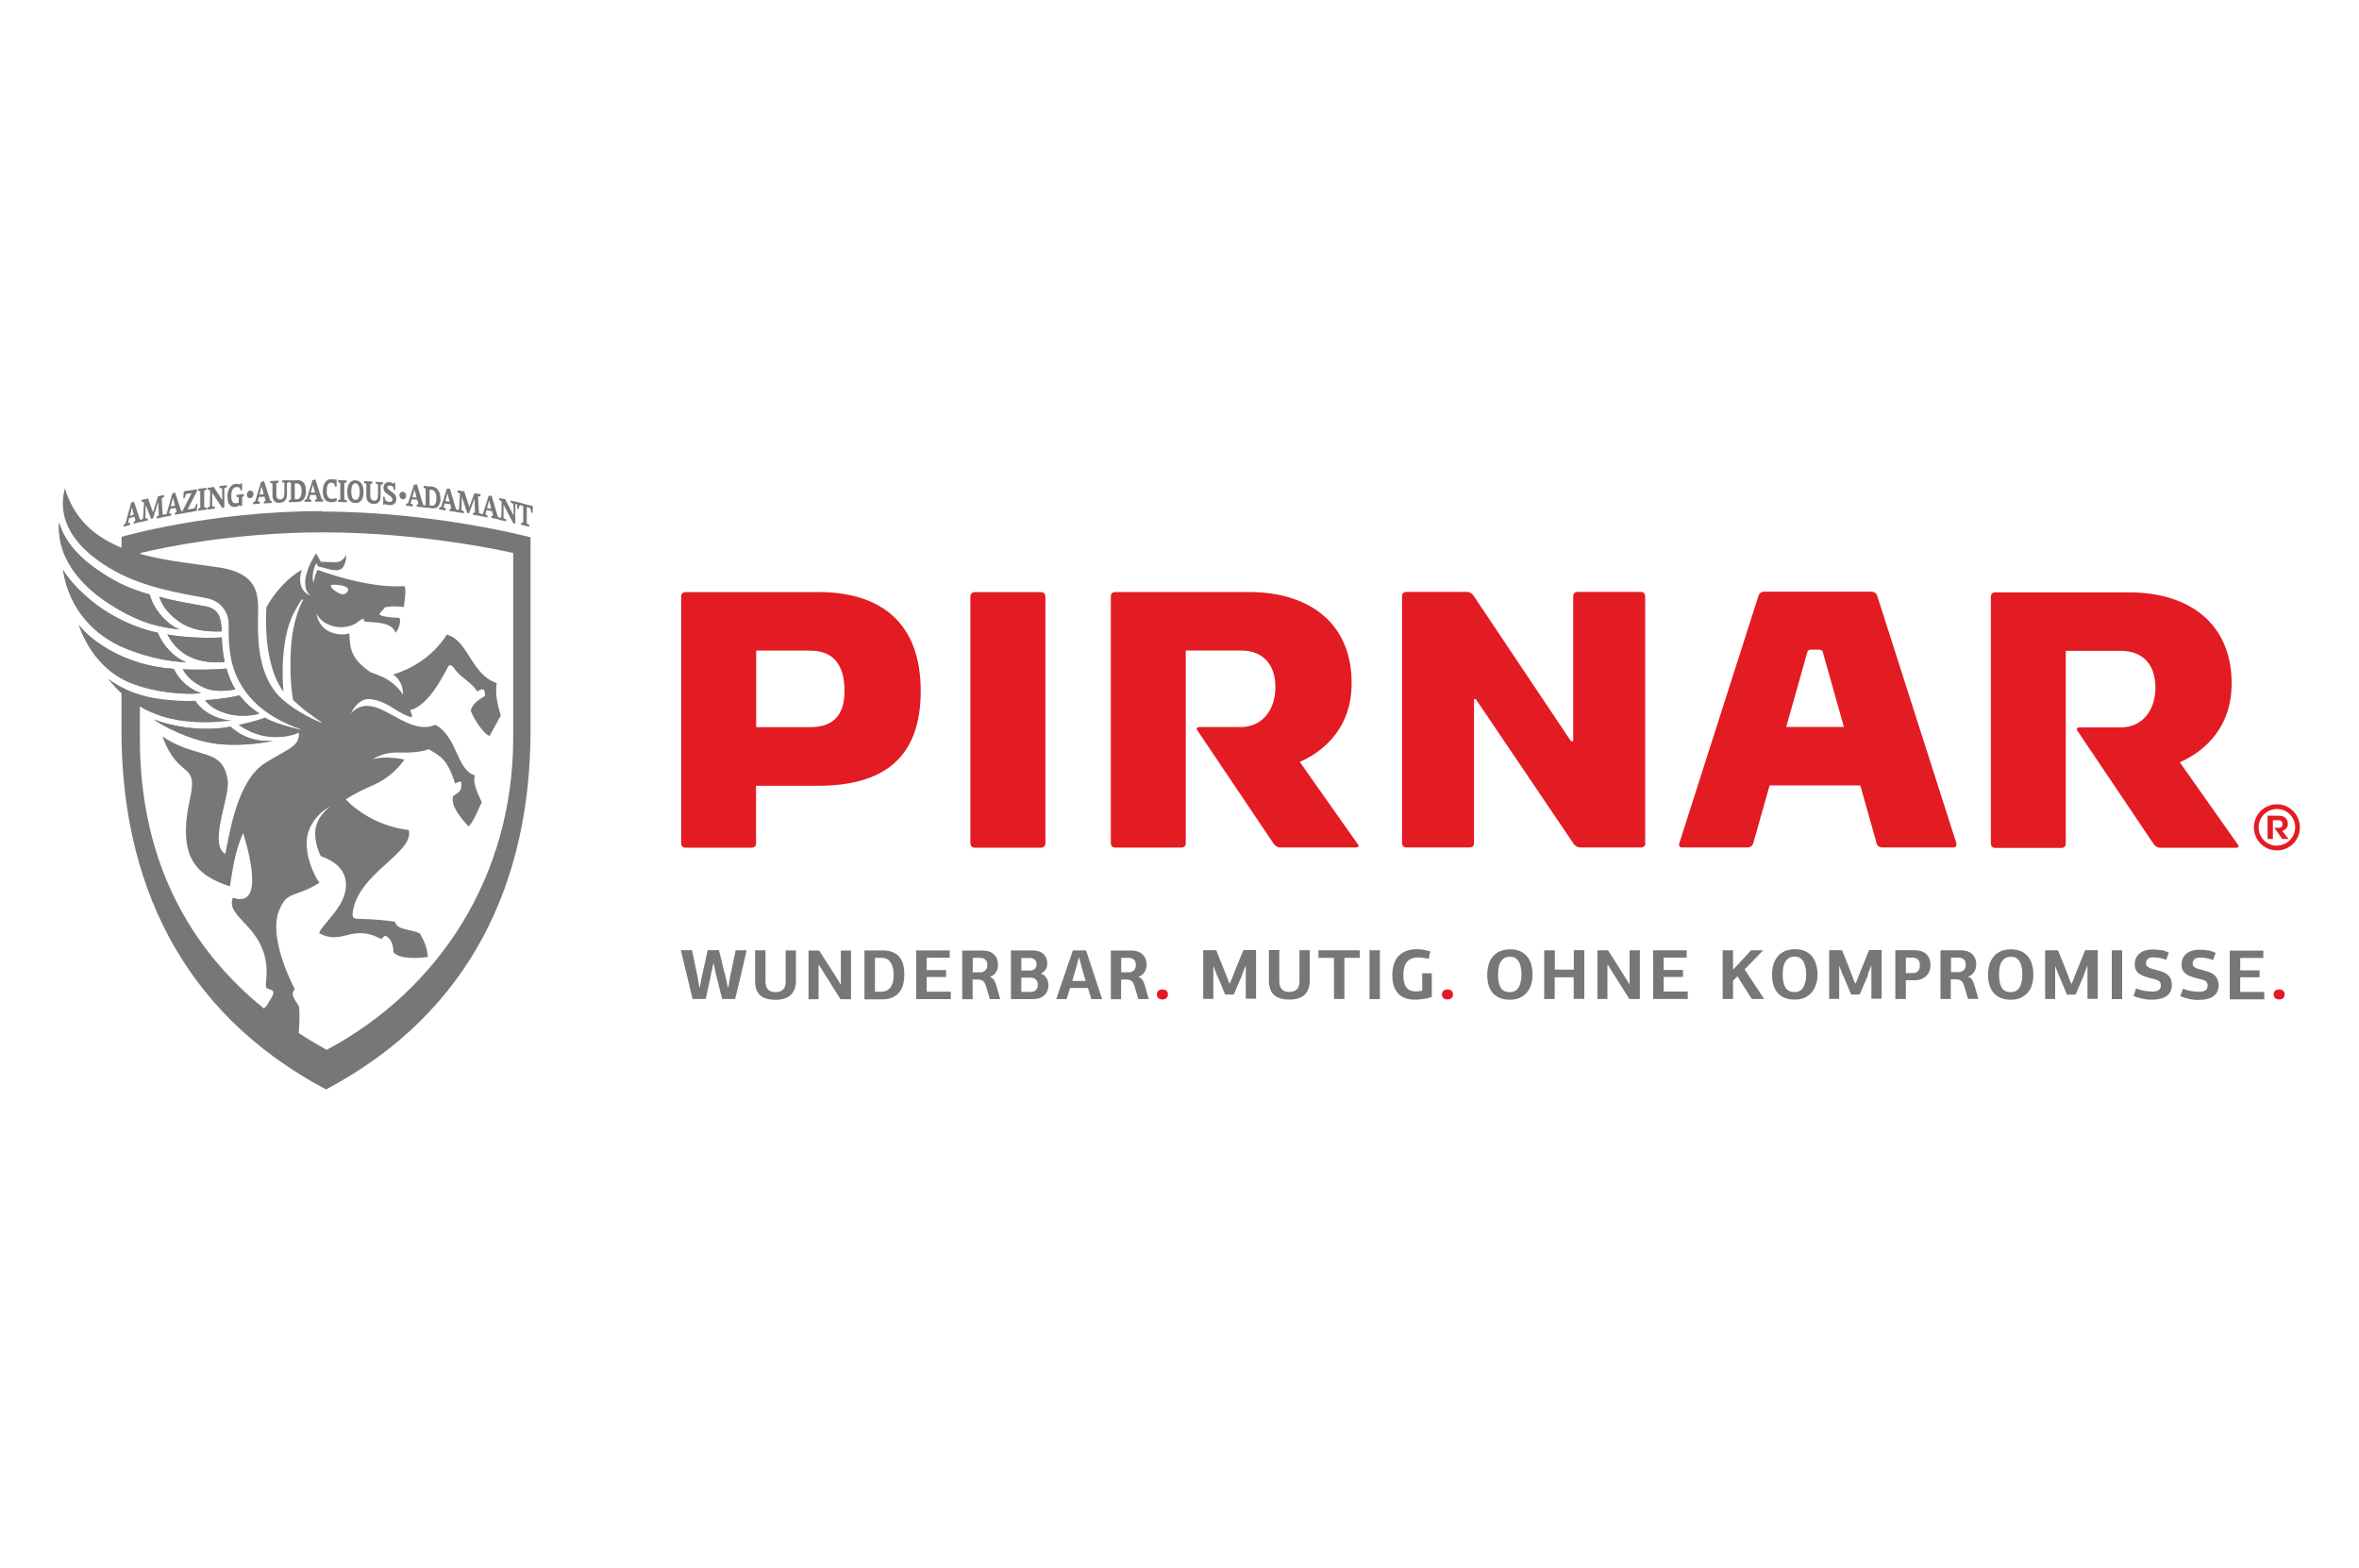<?xml version="1.0" encoding="UTF-8"?><svg id="Layer_5" xmlns="http://www.w3.org/2000/svg" width="200" height="133" viewBox="0 0 200 133"><defs><style>.cls-1{fill:#e31b23;}.cls-2{fill:#77777a;}</style></defs><path class="cls-1" d="M194.03,71.14l-.54-.68c.27-.08,.48-.3,.48-.59,0-.43-.28-.7-.75-.7h-.97v1.97h.45v-1.59h.5c.22,0,.32,.16,.32,.33,0,.19-.1,.31-.31,.31h-.39l.68,.95h.55Zm-.99-2.94c-1.08,0-1.95,.88-1.95,1.96s.87,1.95,1.95,1.95,1.95-.87,1.95-1.95-.87-1.96-1.95-1.96m0,3.51c-.86,0-1.55-.69-1.55-1.55s.69-1.56,1.55-1.56,1.55,.7,1.55,1.55-.7,1.55-1.55,1.55m-3.31-.08l-4.92-6.98c2.37-1.06,4.31-3.14,4.39-6.45,.11-5.15-3.4-7.96-8.72-7.96h-11.34s-.35,0-.35,.35v20.97s0,.35,.35,.35h5.65s.35,0,.35-.35v-16.36h4.68c1.92,0,2.92,1.25,2.92,3.1,0,2.05-1.2,3.38-2.9,3.39h-3.55s-.35,0-.16,.29l6.48,9.63s.2,.29,.55,.29h6.42s.35,0,.15-.29m-120.39-21.39h-11.24s-.35,0-.35,.35v20.97s0,.35,.35,.35h5.65s.35,0,.35-.35v-4.9h5.24c5.39,0,8.72-2.21,8.72-8.03s-3.4-8.4-8.72-8.4m-.66,11.46h-4.57v-6.49h4.57c1.92,0,2.92,1.13,2.92,3.43s-1.21,3.06-2.92,3.06m19.95,9.85v-20.94s0-.36-.36-.36h-5.63s-.37,0-.37,.36v20.94s0,.37,.37,.37h5.63s.36,0,.36-.37m26.49,.08l-4.92-6.98c2.37-1.06,4.32-3.14,4.39-6.45,.12-5.15-3.4-7.96-8.72-7.96h-11.34s-.35,0-.35,.35v20.97s0,.35,.35,.35h5.65s.35,0,.35-.35v-16.36h4.68c1.93,0,2.92,1.25,2.92,3.1,0,2.05-1.21,3.38-2.9,3.39h-3.55s-.35,0-.16,.29l6.48,9.63s.2,.29,.55,.29h6.42s.35,0,.15-.29m24.36-.06v-20.97s0-.35-.35-.35h-5.4s-.35,0-.35,.35v12.31h-.19l-8.28-12.37c-.2-.29-.55-.29-.55-.29h-5.14s-.35,0-.35,.35v20.97s0,.35,.35,.35h5.4s.35,0,.35-.35v-12.23h.15l8.31,12.29c.21,.29,.55,.29,.55,.29h5.16s.36,0,.36-.35m26.37,.01l-6.72-21.01c-.11-.34-.46-.34-.46-.34h-9.14s-.35,0-.46,.34l-6.72,21.01s-.11,.34,.24,.34h5.58s.35,0,.45-.34l1.39-4.92h7.69l1.3,4.61,.08,.31c.1,.34,.45,.34,.45,.34h6.06c.35,0,.25-.34,.25-.34m-14.42-9.88l1.79-6.35c.04-.12,.14-.2,.27-.2h.77c.12,0,.23,.08,.27,.2l1.79,6.35h-4.89Z"/><path class="cls-2" d="M60.35,82.23c-.03,.19-.06,.36-.09,.52l-.43,1.96h-1.11l-1-4.14h.95l.1,.47c.04,.19,.08,.38,.12,.58,.04,.2,.08,.4,.12,.59l.1,.47c.02,.08,.03,.16,.05,.24,.02,.09,.03,.17,.04,.27l.05,.27c.02,.09,.03,.17,.05,.25h.04c.03-.15,.06-.31,.09-.49,.03-.18,.06-.34,.09-.49,.03-.14,.06-.3,.11-.49,.04-.19,.08-.39,.13-.59,.04-.2,.09-.4,.13-.59l.11-.49h.95s.03,.12,.06,.23c.03,.11,.06,.24,.1,.39,.04,.15,.07,.3,.11,.46,.04,.17,.08,.32,.11,.46l.09,.37,.06,.21s.02,.07,.04,.17l.07,.31c.02,.11,.05,.22,.07,.33,.02,.1,.04,.17,.04,.21h.05c.03-.16,.06-.34,.09-.53,.03-.19,.06-.37,.09-.52,.03-.13,.06-.28,.1-.47l.12-.57c.04-.2,.08-.39,.12-.57,.04-.19,.07-.34,.1-.47h.93l-.13,.57c-.06,.23-.11,.47-.17,.74l-.19,.81c-.07,.28-.13,.55-.19,.8-.06,.25-.12,.49-.17,.7-.05,.21-.09,.38-.13,.51h-1.09c-.04-.13-.07-.28-.12-.45l-.13-.52-.13-.53c-.04-.17-.08-.32-.12-.46-.01-.05-.03-.12-.05-.21-.02-.1-.04-.2-.06-.3-.02-.1-.04-.21-.06-.3-.02-.1-.04-.17-.05-.22h-.04c-.04,.16-.07,.33-.1,.52m6.99,1.62c-.07,.2-.17,.36-.31,.5-.14,.14-.32,.24-.54,.31-.22,.07-.47,.11-.77,.11s-.57-.04-.79-.11c-.22-.07-.4-.18-.54-.31-.14-.14-.24-.31-.3-.5s-.09-.42-.09-.66v-2.62h.88v2.64c0,.31,.07,.54,.22,.69,.15,.15,.36,.22,.64,.22,.26,0,.46-.07,.62-.21s.23-.37,.23-.69v-2.64h.87v2.62c0,.24-.04,.46-.11,.66m3.92-3.27h.86v4.13h-.89l-1.4-2.22c-.07-.12-.14-.23-.21-.34-.07-.11-.14-.23-.21-.34h-.02s0,0-.02,0v2.9h-.85v-4.13h.9l.64,1c.21,.33,.42,.66,.64,1l.52,.84h.04v-2.84h0Zm2.88,3.49h.55c.1,0,.22-.02,.34-.05s.23-.1,.34-.2c.1-.1,.19-.25,.26-.43,.07-.19,.1-.43,.1-.73s-.03-.55-.1-.74c-.06-.19-.15-.34-.24-.45-.1-.11-.21-.18-.33-.21-.12-.04-.24-.06-.36-.06h-.55v2.87h0Zm-.89-3.5h1.55c.37,0,.67,.06,.91,.17,.24,.11,.43,.26,.56,.45,.14,.18,.23,.4,.29,.65,.06,.25,.08,.52,.08,.79s-.03,.54-.09,.8c-.06,.25-.17,.47-.31,.66-.14,.19-.34,.34-.58,.46-.24,.11-.54,.17-.89,.17h-1.51v-4.14h0Zm4.39,0h2.85v.62h-1.95v1.05h1.64v.59h-1.64v1.24h2.04v.63h-2.93m5.62-2.3c.07-.02,.14-.06,.2-.1,.06-.05,.11-.11,.15-.19,.04-.08,.06-.18,.06-.3,0-.21-.06-.36-.17-.46-.12-.1-.27-.15-.45-.15h-.62v1.23h.63c.07,0,.14,0,.22-.03m1.26-.31c-.03,.11-.07,.21-.13,.31-.06,.09-.13,.18-.22,.25-.09,.07-.19,.13-.31,.17h0c.17,.06,.3,.16,.37,.29,.08,.13,.14,.28,.18,.44l.33,1.15h-.88l-.16-.54c-.05-.18-.1-.36-.16-.54-.06-.23-.15-.38-.27-.46-.11-.08-.26-.12-.42-.12h-.45v1.67h-.88v-4.13h1.68c.24,0,.44,.03,.61,.09,.17,.06,.31,.15,.42,.26,.11,.11,.19,.24,.24,.38,.05,.14,.08,.3,.08,.46,0,.11-.01,.23-.04,.33m2.02,1.99h.75c.23,0,.4-.06,.5-.18,.1-.12,.15-.26,.15-.44s-.05-.31-.16-.42c-.11-.12-.27-.17-.49-.17h-.75v1.21h0Zm0-1.81h.67c.21,0,.36-.04,.46-.13,.1-.09,.16-.22,.16-.39s-.05-.3-.14-.4c-.1-.1-.25-.15-.48-.15h-.67v1.07h0Zm2,.48c.08,.08,.15,.17,.19,.25,.04,.09,.07,.18,.09,.27,.01,.09,.02,.17,.02,.23,0,.18-.03,.34-.09,.49-.06,.15-.15,.28-.27,.38-.11,.11-.25,.19-.41,.24s-.34,.08-.53,.08h-1.88v-4.13h1.8c.43,0,.75,.1,.96,.31,.21,.2,.32,.47,.32,.8,0,.06,0,.13-.02,.21-.02,.08-.04,.15-.08,.23-.04,.07-.09,.15-.16,.22s-.16,.13-.26,.18v.03c.14,.05,.25,.11,.34,.19m2.89-1.57h-.03l-.25,.93-.31,1.06h1.13l-.31-1.09-.24-.9Zm.73,2.59h-1.51l-.29,.94h-.88l1.41-4.13h1.12l1.36,4.13h-.91l-.29-.94Zm3.66-1.36c.07-.02,.14-.06,.2-.1,.06-.05,.11-.11,.15-.19,.04-.08,.06-.18,.06-.3,0-.21-.06-.36-.17-.46-.12-.1-.27-.15-.45-.15h-.62v1.23h.63c.07,0,.14,0,.22-.03m1.26-.31c-.03,.11-.07,.21-.13,.31-.06,.09-.13,.18-.22,.25-.09,.07-.19,.13-.31,.17h0c.17,.06,.3,.16,.37,.29,.08,.13,.14,.28,.18,.44l.33,1.15h-.88l-.16-.54c-.05-.18-.1-.36-.16-.54-.07-.23-.15-.38-.27-.46-.11-.08-.25-.12-.42-.12h-.45v1.67h-.87v-4.13h1.68c.24,0,.44,.03,.61,.09,.17,.06,.31,.15,.42,.26,.11,.11,.19,.24,.24,.38,.05,.14,.08,.3,.08,.46,0,.11-.01,.23-.04,.33"/><path class="cls-1" d="M98.9,84.63c-.08,.08-.2,.12-.35,.12s-.27-.04-.35-.12-.12-.19-.12-.31,.04-.22,.12-.3c.08-.08,.2-.12,.35-.12s.27,.04,.35,.12c.08,.08,.12,.18,.12,.3s-.04,.23-.12,.31"/><path class="cls-2" d="M105.31,82.68c-.05,.12-.11,.24-.17,.39-.06,.14-.12,.29-.19,.44-.06,.14-.12,.29-.18,.43-.06,.14-.12,.27-.17,.39h-.73c-.05-.12-.11-.25-.17-.4l-.18-.45-.19-.45c-.06-.15-.12-.28-.18-.4l-.26-.69h-.02v.64c0,.24,0,.49,0,.74v1.38h-.86v-4.13h1.1l.54,1.34c.04,.1,.09,.22,.14,.35,.05,.13,.1,.26,.15,.39,.05,.13,.1,.27,.15,.39,.05,.13,.09,.24,.14,.34h.05c.09-.23,.19-.47,.29-.73,.1-.25,.2-.5,.29-.73,.04-.08,.08-.19,.13-.31,.05-.12,.1-.24,.15-.37,.05-.13,.1-.25,.15-.37,.05-.12,.09-.22,.14-.31h1.06v4.13h-.87v-2.79h-.02l-.3,.76h0Zm5.62,1.16c-.07,.2-.17,.36-.31,.5-.14,.14-.32,.24-.54,.31-.22,.07-.47,.11-.77,.11s-.57-.04-.79-.11c-.22-.07-.4-.18-.54-.31-.14-.14-.24-.31-.3-.5-.06-.2-.1-.42-.1-.66v-2.62h.88v2.64c0,.31,.07,.54,.22,.69,.15,.15,.36,.22,.64,.22,.26,0,.46-.07,.62-.21,.15-.14,.23-.37,.23-.69v-2.64h.87v2.62c0,.24-.04,.46-.11,.66m2.16-2.63h-1.31v-.64h3.5v.64h-1.3v3.49h-.88m3.01-4.13h.88v4.14h-.88v-4.14Zm4.62-.03c.2,.03,.37,.07,.53,.12l-.13,.64c-.17-.04-.33-.08-.48-.09-.15-.02-.29-.03-.42-.03-.43,0-.74,.13-.94,.37-.21,.25-.31,.63-.31,1.14,0,.21,.02,.4,.06,.57,.04,.17,.09,.31,.18,.43,.08,.12,.19,.21,.32,.27,.13,.06,.3,.1,.5,.1,.08,0,.17,0,.27-.02,.1-.01,.19-.03,.27-.05v-1.47h.81v2.01c-.23,.08-.47,.14-.72,.17-.24,.04-.48,.06-.69,.06-.37,0-.69-.06-.94-.17s-.45-.27-.59-.46-.25-.42-.32-.67c-.06-.26-.09-.53-.09-.82,0-.24,.03-.49,.09-.74,.06-.26,.17-.49,.32-.7,.15-.21,.37-.38,.64-.52,.27-.13,.62-.2,1.04-.2,.21,0,.41,.02,.61,.05"/><path class="cls-1" d="M123.07,84.63c-.08,.08-.2,.12-.35,.12s-.27-.04-.35-.12c-.08-.08-.12-.19-.12-.31s.04-.22,.12-.3c.08-.08,.2-.12,.35-.12s.27,.04,.35,.12c.08,.08,.12,.18,.12,.3s-.04,.23-.12,.31"/><path class="cls-2" d="M128.95,82.1c-.03-.18-.07-.34-.15-.49-.07-.14-.17-.26-.29-.35-.12-.09-.29-.13-.49-.13s-.37,.04-.5,.13c-.13,.09-.23,.2-.31,.34-.08,.14-.13,.3-.16,.49s-.04,.37-.04,.57c0,.47,.07,.83,.22,1.09,.15,.25,.41,.38,.78,.38,.17,0,.32-.04,.45-.11,.12-.07,.22-.18,.3-.31,.08-.13,.13-.29,.17-.46,.04-.18,.06-.37,.06-.59,0-.19-.01-.38-.04-.56m.86,1.39c-.08,.26-.2,.48-.36,.67-.16,.19-.36,.34-.6,.45-.24,.11-.52,.16-.83,.16-.34,0-.63-.05-.87-.15-.24-.1-.45-.25-.6-.43-.16-.19-.28-.41-.35-.67s-.11-.55-.11-.86c0-.3,.04-.58,.11-.84,.07-.26,.19-.49,.35-.69,.16-.2,.36-.35,.6-.46,.24-.11,.54-.17,.88-.17s.64,.06,.88,.17c.24,.12,.44,.27,.59,.47,.15,.19,.26,.42,.33,.68,.07,.26,.1,.54,.1,.83,0,.31-.04,.59-.12,.84m3.61-.62h-1.61c0,.31,0,.62,0,.92v.92h-.89v-4.13h.9c0,.28,0,.55,0,.82,0,.27,0,.55,0,.82h1.61v-1.65h.89v4.13h-.9v-1.84h0Zm4.75-2.29h.86v4.13h-.89l-1.4-2.22c-.07-.12-.14-.23-.21-.34-.07-.11-.14-.23-.21-.34h-.02s0,0-.02,0v2.9h-.85v-4.13h.9c.22,.34,.43,.67,.64,1,.21,.33,.42,.66,.63,1l.52,.84h.04v-2.84h0Zm1.98,0h2.85v.62h-1.95v1.05h1.64v.59h-1.64v1.24h2.04v.63h-2.93m7.08-2.81l1.22-1.32h1.03l-1.58,1.62,1.66,2.51h-1.05l-.61-.96c-.21-.32-.41-.64-.61-.96l-.37,.37v1.55h-.88v-4.13h.88v1.61h.04l.26-.29h0Zm5.83,.19c-.02-.18-.07-.34-.14-.49-.07-.14-.17-.26-.29-.35-.13-.09-.29-.13-.49-.13s-.37,.04-.5,.13c-.13,.09-.23,.2-.31,.34-.07,.14-.13,.3-.16,.49-.03,.18-.04,.37-.04,.57,0,.47,.08,.83,.23,1.09,.15,.25,.41,.38,.78,.38,.17,0,.32-.04,.45-.11,.12-.07,.22-.18,.3-.31,.07-.13,.13-.29,.17-.46,.04-.18,.06-.37,.06-.59,0-.19-.02-.38-.04-.56m.87,1.39c-.08,.26-.2,.48-.36,.67-.16,.19-.36,.34-.6,.45-.24,.11-.52,.16-.83,.16-.34,0-.63-.05-.87-.15-.24-.1-.45-.25-.6-.43-.16-.19-.28-.41-.35-.67-.08-.26-.11-.55-.11-.86,0-.3,.04-.58,.11-.84,.07-.26,.19-.49,.35-.69,.16-.2,.36-.35,.6-.46,.24-.11,.54-.17,.88-.17s.64,.06,.88,.17c.24,.12,.44,.27,.59,.47,.15,.19,.26,.42,.33,.68,.07,.26,.11,.54,.11,.83,0,.31-.04,.59-.12,.84m4.41-.8c-.05,.12-.11,.24-.17,.39-.06,.14-.12,.29-.19,.44-.06,.14-.12,.29-.18,.43-.06,.14-.12,.27-.17,.39h-.73c-.05-.12-.11-.25-.17-.4l-.18-.45c-.06-.15-.12-.3-.19-.45s-.12-.28-.18-.4l-.27-.69h-.02v.64c0,.24,0,.49,0,.74s0,.5,0,.74v.64h-.85v-4.13h1.09l.54,1.34,.13,.35c.05,.13,.1,.26,.15,.39,.05,.13,.1,.27,.15,.39,.05,.13,.09,.24,.14,.34h.05c.09-.23,.2-.47,.29-.73,.1-.25,.2-.5,.29-.73,.04-.08,.09-.19,.13-.31,.05-.12,.1-.24,.15-.37,.05-.13,.1-.25,.15-.37,.05-.12,.09-.22,.13-.31h1.06v4.13h-.87v-2.79h-.02l-.3,.76h0Zm3.2-.17h.58c.08,0,.16-.01,.23-.03,.07-.02,.14-.06,.2-.11,.06-.05,.1-.12,.13-.21,.04-.08,.05-.19,.05-.3,0-.24-.06-.41-.18-.51-.12-.1-.28-.15-.46-.15h-.55v1.32Zm2.02-.22c-.05,.15-.12,.29-.23,.41-.11,.12-.25,.22-.42,.3-.17,.08-.38,.12-.62,.12h-.75v1.59h-.89v-4.14h1.57c.47,0,.83,.11,1.06,.34,.24,.23,.35,.54,.35,.93,0,.15-.02,.3-.07,.45m2.65,.11c.07-.02,.14-.06,.2-.1,.06-.05,.11-.11,.15-.19,.04-.08,.06-.18,.06-.3,0-.21-.06-.36-.17-.46-.12-.1-.27-.15-.45-.15h-.63v1.23h.63c.07,0,.14,0,.21-.03m1.26-.31c-.03,.11-.07,.21-.13,.31-.06,.09-.13,.18-.22,.25-.09,.07-.19,.13-.31,.17h0c.17,.06,.3,.16,.37,.29,.07,.13,.13,.28,.18,.44l.33,1.15h-.88l-.16-.54-.16-.54c-.06-.23-.15-.38-.27-.46s-.26-.12-.42-.12h-.45v1.67h-.87v-4.13h1.68c.24,0,.44,.03,.61,.09,.17,.06,.31,.15,.42,.26,.11,.11,.19,.24,.24,.38,.05,.14,.08,.3,.08,.46,0,.11-.01,.23-.04,.33m3.9,0c-.02-.18-.07-.34-.14-.49-.07-.14-.17-.26-.29-.35-.13-.09-.29-.13-.49-.13s-.37,.04-.5,.13c-.13,.09-.23,.2-.31,.34s-.13,.3-.16,.49c-.03,.18-.04,.37-.04,.57,0,.47,.08,.83,.23,1.09,.15,.25,.41,.38,.78,.38,.17,0,.32-.04,.44-.11,.12-.07,.23-.18,.3-.31,.08-.13,.13-.29,.17-.46,.04-.18,.06-.37,.06-.59,0-.19-.02-.38-.04-.56m.86,1.39c-.08,.26-.2,.48-.36,.67-.16,.19-.36,.34-.6,.45-.24,.11-.52,.16-.83,.16-.34,0-.63-.05-.87-.15-.24-.1-.45-.25-.6-.43-.16-.19-.28-.41-.35-.67-.08-.26-.12-.55-.12-.86,0-.3,.04-.58,.11-.84,.07-.26,.19-.49,.35-.69,.16-.2,.36-.35,.6-.46,.24-.11,.54-.17,.88-.17s.64,.06,.88,.17c.24,.12,.44,.27,.59,.47,.15,.19,.26,.42,.33,.68,.07,.26,.1,.54,.1,.83,0,.31-.04,.59-.12,.84m4.41-.8c-.05,.12-.11,.24-.17,.39-.06,.14-.12,.29-.19,.44-.06,.14-.12,.29-.18,.43-.06,.14-.12,.27-.17,.39h-.73c-.05-.12-.11-.25-.17-.4l-.18-.45-.19-.45c-.06-.15-.12-.28-.18-.4l-.26-.69h-.02v.64c0,.24,0,.49,0,.74,0,.25,0,.5,0,.74v.64h-.85v-4.13h1.09l.54,1.34,.14,.35,.15,.39c.05,.13,.1,.27,.15,.39,.05,.13,.09,.24,.14,.34h.05c.1-.23,.2-.47,.29-.73l.29-.73c.04-.08,.09-.19,.13-.31,.05-.12,.1-.24,.15-.37,.05-.13,.1-.25,.15-.37,.05-.12,.09-.22,.13-.31h1.06v4.13h-.87v-2.79h-.02l-.29,.76h0Zm2.36-2.11h.88v4.14h-.88v-4.14Zm4.19-.02c.23,.04,.45,.12,.65,.23l-.23,.6c-.2-.08-.4-.14-.6-.17-.2-.02-.37-.04-.51-.04-.19,0-.34,.04-.44,.13s-.16,.22-.16,.4c0,.08,.02,.15,.07,.2,.05,.06,.11,.1,.18,.14,.08,.04,.17,.07,.26,.1,.1,.03,.2,.05,.31,.08,.14,.04,.29,.08,.45,.13,.16,.05,.31,.12,.45,.21,.14,.09,.25,.21,.34,.37,.09,.15,.13,.35,.13,.6,0,.39-.14,.69-.43,.91-.29,.21-.72,.32-1.3,.32-.11,0-.22,0-.35-.02-.13-.01-.25-.03-.39-.06-.13-.03-.26-.06-.4-.1-.13-.04-.26-.09-.38-.15l.23-.63c.29,.12,.55,.19,.79,.22,.23,.03,.42,.05,.56,.05,.24,0,.43-.04,.55-.12,.12-.08,.19-.22,.19-.42,0-.09-.02-.16-.05-.22-.03-.06-.08-.11-.14-.15-.06-.04-.13-.08-.22-.1-.09-.03-.18-.06-.28-.08-.21-.05-.4-.1-.58-.16-.18-.05-.35-.12-.49-.21-.14-.09-.25-.2-.33-.33-.08-.13-.12-.31-.12-.52,0-.38,.13-.68,.39-.91,.26-.23,.65-.35,1.17-.35,.21,0,.43,.02,.66,.07m3.99,0c.23,.04,.45,.12,.65,.23l-.23,.6c-.21-.08-.4-.14-.6-.17-.2-.02-.37-.04-.52-.04-.19,0-.34,.04-.44,.13-.11,.09-.16,.22-.16,.4,0,.08,.02,.15,.07,.2,.04,.06,.11,.1,.18,.14s.16,.07,.26,.1c.1,.03,.2,.05,.31,.08,.14,.04,.29,.08,.45,.13,.16,.05,.31,.12,.45,.21,.14,.09,.25,.21,.34,.37,.09,.15,.14,.35,.14,.6,0,.39-.14,.69-.43,.91-.29,.21-.72,.32-1.3,.32-.1,0-.22,0-.35-.02-.13-.01-.26-.03-.39-.06-.13-.03-.27-.06-.4-.1-.13-.04-.26-.09-.38-.15l.23-.63c.29,.12,.55,.19,.79,.22,.23,.03,.42,.05,.56,.05,.24,0,.43-.04,.55-.12,.12-.08,.19-.22,.19-.42,0-.09-.02-.16-.05-.22-.03-.06-.08-.11-.14-.15-.06-.04-.13-.08-.22-.1-.08-.03-.18-.06-.28-.08-.21-.05-.4-.1-.58-.16-.18-.05-.35-.12-.49-.21-.14-.09-.25-.2-.33-.33-.08-.13-.12-.31-.12-.52,0-.38,.13-.68,.39-.91,.26-.23,.65-.35,1.18-.35,.21,0,.43,.02,.66,.07m1.85,.01h2.85v.62h-1.96v1.05h1.64v.59h-1.64v1.24h2.04v.63h-2.93"/><path class="cls-1" d="M193.58,84.63c-.08,.08-.2,.12-.35,.12s-.27-.04-.35-.12c-.08-.08-.12-.19-.12-.31s.04-.22,.12-.3c.08-.08,.2-.12,.35-.12s.27,.04,.35,.12c.08,.08,.12,.18,.12,.3s-.04,.23-.12,.31"/><path class="cls-2" d="M10.99,43.74l.36-.09-.08-.29-.09-.34h0l-.09,.4-.08,.32h0Zm-.05,.22l-.09,.38h.18v.17l-.55,.15v-.16l.16-.11,.37-1.36c.02-.06,.04-.12,.05-.19,.02-.06,.03-.13,.04-.19l.24-.13h.01l.51,1.53,.12,.02v.17l-.64,.17v-.16l.15-.11-.09-.32-.46,.12h0Z"/><path class="cls-2" d="M12.36,42.78l-.04,1.17h.21v.18l-.61,.13v-.16l.21-.12,.08-1.4-.21-.03,.02-.16c.05-.01,.1-.02,.14-.03,.04,0,.09-.02,.13-.03,.04,0,.09-.02,.13-.03l.14-.03s.01,.05,.02,.08c0,.02,.01,.05,.02,.07l.2,.55,.16,.45h.02l.18-.59,.24-.75,.11-.02,.13-.03s.09-.02,.14-.03c.05-.01,.09-.02,.13-.03v.17l-.2,.11,.08,1.37,.21,.02v.17l-.72,.16v-.15l.18-.12-.04-1.14h-.01l-.44,1.4-.16,.04-.46-1.21h0Z"/><path class="cls-2" d="M14.48,42.94l.36-.07-.08-.3-.1-.35h0l-.1,.39-.08,.32Zm-.05,.22l-.09,.37,.18,.02v.17l-.56,.1v-.16l.16-.09,.38-1.33,.05-.18,.04-.19,.24-.11h.01l.52,1.57,.12,.03v.17l-.65,.12v-.16l.15-.09-.09-.33-.47,.09h0Z"/><path class="cls-2" d="M16.36,43.39c-.1,.02-.21,.03-.31,.05l-.31,.05c-.1,.02-.2,.03-.28,.05l-.03-.13s.06-.1,.1-.19l.14-.28,.17-.33c.06-.12,.11-.22,.17-.33,.05-.1,.1-.2,.14-.28,.04-.08,.07-.14,.09-.19l-.47,.08-.13,.36h-.1l.04-.57,.02-.02,.26-.04c.09-.02,.19-.03,.28-.04,.09-.02,.19-.03,.28-.05,.09-.02,.18-.03,.26-.04l.03,.13s-.05,.1-.09,.18l-.14,.28-.17,.33c-.06,.12-.12,.23-.17,.33-.06,.11-.1,.2-.15,.28l-.09,.19,.6-.11,.15-.38h.09l-.06,.58-.02,.02c-.09,.02-.18,.03-.28,.05m.41-.07v-.15l.19-.1v-1.39l-.19-.05v-.15l.72-.1v.16l-.2,.09v1.4l.21,.03v.17m1.3-1.79l-.21-.04v-.16l.62-.08v.17l-.21,.09v.17c0,.08,0,.18,0,.29,0,.11,0,.23,0,.35,0,.12,0,.24,0,.35v.46l-.17,.06-.55-.83-.31-.47h0v1.15l.22,.03v.17l-.63,.08v-.16l.21-.1,.03-1.38-.22-.05,.02-.16c.12-.01,.23-.03,.32-.04l.2-.03s.03,.07,.04,.09c.02,.03,.03,.05,.04,.07l.37,.56,.26,.4h0l-.02-.99Zm1.48-.07s-.09-.04-.13-.05c-.05,0-.1,0-.15,0-.07,0-.13,.03-.19,.07-.05,.04-.09,.09-.13,.16-.03,.07-.06,.14-.07,.23-.02,.09-.02,.18-.02,.28,0,.22,.03,.38,.09,.49,.06,.11,.17,.16,.31,.14,.01,0,.02,0,.04,0,.02,0,.04,0,.06-.01,.02,0,.04-.01,.07-.02s.04-.02,.06-.03v-.43l-.19-.06v-.16l.62-.06v.18l-.14,.06v.75l-.1,.04-.09-.09c-.06,.04-.12,.07-.19,.09-.07,.03-.13,.04-.19,.05-.12,.01-.23,0-.31-.04-.08-.04-.16-.09-.21-.17-.06-.08-.1-.17-.12-.29-.02-.11-.04-.24-.04-.38,0-.12,.01-.25,.04-.37,.03-.12,.07-.23,.13-.33,.06-.1,.13-.18,.22-.25,.09-.07,.19-.11,.32-.12,.06,0,.11,0,.18,0,.06,0,.13,.03,.2,.06l.04-.11h.11v.6l-.11,.03-.09-.27h0Zm1.17,.69s-.04,.07-.06,.1c-.03,.03-.06,.06-.09,.08-.04,.02-.07,.03-.11,.03-.04,0-.08,0-.11-.02s-.06-.03-.09-.06c-.03-.03-.05-.06-.06-.1-.01-.04-.02-.08-.02-.12,0-.04,0-.09,.02-.13,.02-.04,.04-.07,.06-.11,.02-.03,.05-.06,.09-.08,.04-.02,.07-.03,.11-.03s.08,0,.11,.02c.04,.01,.06,.03,.09,.06,.03,.03,.05,.06,.06,.1,.02,.04,.02,.08,.02,.12s0,.09-.02,.12m.52-.09l.37-.02-.08-.31-.1-.36h0l-.1,.38-.08,.31h0Zm-.05,.21l-.09,.36,.18,.04v.17l-.57,.04v-.16l.17-.07,.39-1.28c.02-.06,.04-.12,.05-.18,.02-.06,.03-.12,.05-.18l.25-.08h.02l.52,1.64,.12,.04v.17l-.66,.04v-.16l.15-.08-.1-.34-.48,.04h0Zm1.97-1.24v-.16l.61-.03v.17l-.19,.07v.99c0,.14-.02,.25-.06,.34s-.09,.16-.15,.21c-.06,.05-.13,.09-.2,.11-.07,.02-.15,.03-.22,.04-.06,0-.13,0-.2-.02-.07-.01-.13-.04-.19-.09-.06-.04-.11-.1-.15-.18s-.06-.18-.06-.31v-1.03l-.19-.07v-.15l.71-.04v.16l-.19,.07v.92c0,.06,0,.12,.01,.18,0,.06,.02,.1,.05,.14,.02,.04,.06,.07,.1,.1s.1,.03,.18,.03c.07,0,.12-.02,.17-.05s.08-.07,.1-.11,.04-.1,.05-.17c0-.06,.02-.13,.02-.2v-.87l-.19-.06Z"/><path class="cls-2" d="M25.07,42.34s.06,0,.08,0c.08,0,.14-.02,.2-.06,.05-.04,.1-.09,.13-.16,.03-.07,.05-.14,.07-.23,.02-.08,.02-.17,.02-.26,0-.13-.01-.24-.04-.32s-.06-.15-.1-.2c-.04-.05-.09-.08-.15-.1-.06-.02-.12-.02-.18-.02-.02,0-.04,0-.06,0h-.05v1.33s.05,.01,.08,.01m-.29,.25s-.06,0-.09,0c-.03,0-.06,0-.09,0h-.11v-.15l.18-.08v-1.4l-.17-.06,.02-.16h.32s.08,0,.11,0h.17l.08-.02c.14,0,.26,.02,.35,.07,.09,.05,.17,.12,.23,.2,.06,.09,.1,.18,.12,.29,.02,.11,.04,.22,.04,.33,0,.05,0,.12,0,.18,0,.07-.02,.14-.04,.21-.02,.07-.04,.14-.07,.21-.03,.07-.08,.12-.13,.18-.05,.05-.11,.09-.19,.13-.07,.03-.16,.05-.26,.06h-.27s-.06,0-.07,0h-.1Zm1.94-.81h-.37l.08-.3,.1-.37h0l.1,.37,.08,.31Zm.67,.6l-.12-.05-.53-1.66h-.01l-.25,.06c-.01,.06-.03,.12-.04,.18l-.05,.17-.39,1.26-.18,.06v.16h.57v-.17l-.18-.05,.09-.36h.48l.1,.34-.16,.07v.16h.67v-.18h.02Zm1.15-1.71v.6l-.11,.02-.1-.26s-.08-.06-.13-.07-.09-.02-.13-.02c-.07,0-.13,.02-.17,.05-.05,.04-.09,.08-.12,.15-.03,.06-.05,.13-.06,.22-.02,.08-.02,.17-.02,.27,0,.09,0,.18,.02,.26,.01,.08,.03,.15,.06,.21,.03,.06,.07,.11,.13,.15,.05,.04,.12,.06,.21,.06,.04,0,.1,0,.17-.01,.07,0,.15-.03,.23-.06l.05,.23s-.08,.04-.12,.06c-.04,.02-.09,.03-.14,.04-.04,.01-.09,.02-.13,.02s-.08,0-.12,0c-.23,0-.4-.08-.52-.23-.12-.15-.17-.39-.17-.72,0-.12,.01-.24,.04-.36s.06-.22,.12-.32c.06-.09,.12-.17,.21-.23,.09-.06,.19-.08,.31-.08"/><path class="cls-2" d="M28.18,40.69c.06,.01,.12,.04,.18,.08l.05-.1m.25,1.89v-.15l.19-.07v-1.39l-.19-.08v-.15l.73,.02v.16l-.2,.06v1.39l.21,.07v.17m.56-1.55s-.08,.09-.11,.16c-.02,.07-.04,.14-.05,.22s-.02,.16-.02,.24c0,.11,0,.21,.02,.29s.03,.16,.06,.23c.02,.06,.06,.11,.11,.15,.04,.04,.1,.06,.17,.06,.07,0,.13-.02,.17-.05,.05-.04,.08-.09,.11-.16,.03-.06,.04-.14,.06-.22,.01-.08,.02-.16,.02-.24,0-.09,0-.18-.02-.27s-.03-.17-.06-.23c-.03-.07-.06-.12-.11-.17-.05-.04-.1-.06-.17-.07-.07,0-.13,.02-.18,.06m.83,1.02c-.02,.12-.06,.22-.12,.31-.06,.09-.13,.16-.22,.21-.09,.05-.19,.08-.32,.07-.24,0-.41-.1-.52-.26-.11-.17-.17-.4-.17-.7,0-.13,.01-.25,.04-.37,.02-.12,.06-.22,.12-.31s.13-.16,.22-.21,.2-.08,.33-.07c.11,0,.21,.03,.29,.08,.08,.05,.16,.11,.21,.2,.06,.09,.1,.19,.13,.3,.03,.12,.04,.25,.04,.39,0,.12-.01,.25-.04,.37m1.08-1.05v-.16l.61,.03v.17l-.2,.05v.99c0,.14-.03,.25-.06,.33-.04,.08-.09,.15-.15,.2s-.13,.07-.2,.09c-.07,.01-.15,.02-.21,.01-.06,0-.13-.02-.2-.04-.07-.02-.13-.06-.19-.11s-.11-.12-.14-.2c-.04-.08-.06-.19-.06-.32v-1.03l-.19-.09v-.15l.71,.04v.16l-.19,.05v.92c0,.06,0,.12,.01,.18,0,.06,.02,.1,.05,.15,.02,.04,.06,.08,.1,.11,.04,.03,.1,.04,.17,.05,.06,0,.12,0,.16-.03,.04-.02,.08-.06,.1-.1,.02-.04,.04-.1,.05-.16,0-.06,.02-.13,.02-.2v-.87l-.19-.09Zm1.23-.11s.06,.01,.09,.02c.03,0,.06,.02,.1,.03,.03,.01,.07,.03,.1,.05l.04-.08h.09v.62h-.11l-.08-.28s-.08-.05-.13-.07c-.05-.02-.1-.03-.14-.03-.06,0-.11,0-.15,.03-.04,.02-.06,.07-.06,.13,0,.03,.01,.06,.03,.09,.02,.03,.05,.06,.09,.09s.08,.06,.12,.1l.15,.11c.05,.03,.1,.07,.14,.1,.04,.04,.08,.08,.12,.12,.03,.04,.06,.1,.08,.15,.02,.06,.03,.12,.03,.2s0,.14-.03,.21c-.02,.07-.05,.13-.1,.18-.05,.05-.11,.09-.18,.12-.07,.03-.17,.04-.28,.03-.02,0-.06,0-.09-.01l-.1-.02s-.07-.02-.1-.03c-.03-.01-.06-.03-.09-.04l-.04,.07h-.1v-.69h.1l.09,.31s.05,.04,.08,.06c.03,.02,.06,.03,.09,.04s.06,.02,.09,.03c.03,0,.05,0,.08,.01,.05,0,.09,0,.12,0,.04-.01,.06-.03,.08-.05,.02-.02,.04-.04,.04-.07,0-.02,.01-.05,.01-.09,0-.08-.03-.14-.09-.2-.06-.06-.14-.12-.23-.18-.06-.04-.12-.08-.17-.12-.05-.04-.1-.08-.14-.13s-.07-.1-.09-.16c-.02-.06-.04-.12-.04-.19,0-.07,.01-.13,.03-.19,.02-.06,.05-.11,.09-.16,.04-.05,.1-.08,.16-.11,.07-.02,.15-.03,.24-.03h.07m1.31,1.28s-.04,.07-.06,.1c-.02,.03-.06,.05-.09,.06-.04,.02-.07,.02-.11,.02s-.08-.02-.11-.04c-.04-.02-.07-.04-.09-.07-.03-.03-.05-.07-.06-.11-.02-.04-.02-.08-.02-.13s0-.09,.02-.12c.02-.04,.04-.07,.06-.1s.06-.05,.09-.06c.04-.01,.07-.02,.11-.02,.04,0,.08,.02,.11,.04,.03,.02,.06,.04,.09,.07s.05,.07,.06,.11c.02,.04,.02,.08,.02,.13s0,.08-.02,.12m.54,0l.37,.04-.08-.32-.1-.37h0l-.1,.36-.08,.29Zm-.05,.2l-.09,.34,.19,.07v.17l-.57-.06v-.17l.17-.04,.39-1.22,.05-.17s.03-.12,.04-.17l.25-.04h.02l.52,1.73,.12,.06v.17l-.66-.07v-.17l.15-.05-.1-.36-.48-.05h0Z"/><path class="cls-2" d="M36.5,42.86s.06,.01,.09,.02c.08,0,.14,0,.19-.03,.05-.03,.1-.08,.13-.14,.03-.06,.06-.13,.07-.22,.01-.08,.02-.17,.02-.26,0-.13-.01-.24-.04-.33s-.06-.16-.1-.21c-.04-.05-.09-.09-.15-.12-.06-.03-.12-.04-.18-.05h-.11v1.32s.05,.02,.08,.02m-.29,.2h-.09l-.09-.02h-.11l-.02-.16,.19-.05v-1.39l-.17-.09v-.16l.11,.02h.08s.05,.02,.07,.02h.08l.11,.02s.06,0,.09,0c.03,0,.05,0,.08,0,.02,0,.05,0,.07,0,.14,.02,.25,.06,.35,.12,.09,.07,.17,.15,.22,.24,.06,.09,.1,.2,.12,.31,.02,.11,.04,.22,.04,.33,0,.06,0,.12,0,.18,0,.07-.02,.13-.04,.2-.02,.07-.04,.13-.07,.19-.03,.06-.07,.12-.12,.16-.05,.04-.11,.08-.19,.1-.07,.02-.16,.03-.26,.02,0,0-.03,0-.06,0-.03,0-.07,0-.1-.02-.04,0-.07,0-.1-.02-.03,0-.06,0-.07,0l-.1-.02h0Zm1.54-.57l.37,.05-.08-.32-.1-.38h0l-.1,.36-.08,.29h0Zm-.05,.2l-.09,.34,.18,.08v.17l-.56-.08v-.17l.17-.04,.38-1.2c.02-.06,.04-.11,.05-.17,.02-.06,.03-.12,.04-.17l.25-.02h.02l.52,1.75,.12,.07v.17l-.66-.09v-.17l.15-.04-.09-.36-.47-.07h0Z"/><path class="cls-2" d="M39.16,42.1l-.04,1.16,.21,.09v.17l-.62-.1v-.17l.21-.03,.08-1.37-.21-.11v-.16l.16,.03s.09,.02,.14,.02l.13,.02,.15,.02s.01,.06,.02,.08,.01,.05,.02,.08l.21,.63,.16,.52h.02l.18-.51,.24-.65s.07,.02,.11,.02l.13,.02,.14,.02,.14,.02v.17l-.21,.03,.08,1.4,.21,.1v.17l-.73-.12v-.15l.18-.05-.04-1.15h-.01l-.45,1.22-.16-.03-.46-1.39h0Z"/><path class="cls-2" d="M41.29,43.08l.36,.07-.08-.33-.1-.39h0l-.1,.35-.08,.29h0Zm-.05,.2l-.09,.34,.18,.09v.17l-.56-.11v-.17l.17-.03,.38-1.18c.02-.06,.04-.11,.05-.17,.02-.06,.03-.11,.05-.17l.24-.02h.02l.52,1.78,.12,.07v.17l-.66-.13v-.17l.15-.03-.09-.37-.47-.09h0Z"/><path class="cls-2" d="M43.49,42.71l-.2-.12v-.15l.61,.14v.17l-.21,.02s0,.09,0,.17,0,.18,0,.29c0,.11,0,.23,0,.35v.35c0,.11,0,.21,0,.29v.17h-.16l-.54-1.02-.3-.58h0v1.15l.22,.1v.17l-.62-.14v-.16l.21-.03,.03-1.37-.21-.13,.02-.15c.12,.03,.23,.05,.32,.07s.15,.03,.19,.04c.01,.04,.02,.07,.04,.11l.04,.08,.36,.69,.26,.5h0l-.02-.99h0Z"/><path class="cls-2" d="M44.82,42.83c.11,.03,.22,.05,.32,.07l.03,.03v.56h-.1l-.12-.42-.29-.08v1.4l.21,.12v.16l-.7-.18v-.15l.19-.03v-1.41l-.29-.07-.12,.35-.1-.05v-.55h.04c.1,.01,.2,.04,.31,.08l.32,.09c.1,.02,.21,.05,.32,.08"/><g><path class="cls-2" d="M27.34,74.69h0s0,0,0,0h0Zm-9.91-23.27c-.96-.18-2.97-.51-3.93-.82,.32,.93,.93,1.58,1.71,2.12,1.01,.7,2.17,.86,3.57,.82,0-.12,0-.2-.01-.37-.06-.7-.19-1.54-1.33-1.75m-6.85,3.54c2.22,.91,3.96,1.13,5.2,1.2-.96-.37-1.94-1.32-2.41-2.51-1.95-.39-3.62-1.3-4.68-2-1.42-.94-2.92-2.48-3.36-3.35,.53,3.52,2.83,5.67,5.25,6.66m3.6-1.17c.73,1.39,2.1,2.57,4.85,2.34-.15-.74-.22-1.43-.24-2.08-1.27,.09-3.37,0-4.61-.25"/><path class="cls-2" d="M9.75,51.51c2.5,1.47,3.84,1.65,5.5,1.87-.8-.25-2.2-1.5-2.55-2.96-1.93-.56-3.13-1.17-4.68-2.27-1.43-1.01-2.58-2.34-3.01-3.83-.22,3.23,2.19,5.68,4.74,7.18m5.74,5.26c.45,.74,.95,1.09,1.49,1.39,.83,.47,1.7,.52,2.98,.31-.38-.59-.55-1.12-.77-1.77-1.24,.13-2.7,.1-3.7,.07m1.9,2.61c.71,1,2.69,1.66,4.59,1.14-.83-.57-1.2-.95-1.66-1.54-.68,.16-2,.36-2.93,.41m-.33-.6c-.92-.29-1.86-1.06-2.33-2.06-1.13-.09-2.33-.27-3.78-.82-1.45-.55-3.18-1.54-4.27-2.91,.92,2.59,2.6,4.25,4.55,4.98,1.97,.74,4.31,.96,5.83,.81m-4.03,2.23c1.66,1.09,3.9,1.98,5.86,2.11,1.62,.11,3.34-.08,4.27-.32-1.43,.15-2.62-.3-3.63-1.18-1.52,.31-4.05,.29-6.5-.61"/><path class="cls-2" d="M28.05,49.64c.02-.13,1.67-.07,1.45,.46-.23,.43-.6,.32-.97,.09-.26-.16-.51-.41-.48-.56m-.64,11.71h-.01c-.07-.02-.14-.05-.21-.08h-.02c-.07-.04-.15-.07-.22-.1-1.35-.59-2.95-1.58-3.69-2.6-1.06-1.46-1.44-3.37-1.39-6.03,.03-1.8,.31-3.88-3.34-4.42-2.06-.31-4.32-.52-6.41-1.08-.07-.02-.15-.04-.22-.06v-.08c.08-.02,.15-.03,.23-.05,1.25-.3,7.52-1.7,15.26-1.7,8.67,0,16.12,1.75,16.12,1.75v15.76c-.03,11.61-6.23,21.25-15.81,26.37-.82-.45-1.61-.92-2.37-1.42,.06-.76,.08-1.69,.03-2.23-.26-.51-.84-1.06-.36-1.47-.99-1.94-1.92-4.58-1.46-6.35,.74-2.16,1.28-1.29,3.54-2.69,0,0-1.07-1.49-1.08-3.37,0-1.45,1-2.34,1.07-2.42,.47-.48,.93-.69,.93-.69,0,0-1.28,.87-1.28,2.29,0,1.05,.48,1.93,.48,1.93h0c2.4,.81,2.5,2.6,1.65,4.06-.63,1.08-1.74,2.08-1.79,2.47,1.97,1.07,2.77-.83,5.2,.47,.16,.09,.29-.33,.45-.24,.38,.22,.65,.65,.64,1.38,.57,.69,2.46,.47,2.92,.41-.04-.77-.3-1.35-.67-1.99-.81-.4-1.95-.28-2.11-.99-.52-.12-2.13-.25-2.96-.25-.49-.02-.67-.02-.63-.49,.38-3.39,5.27-5.11,4.75-7.05-1.13-.13-3.1-.58-4.98-2.24l-.35-.35s.04-.03,.09-.07c.15-.09,.92-.57,1.89-.99,1.08-.47,1.46-.76,1.96-1.18,.57-.48,1.03-1.14,1.03-1.14l-.32-.06c-.87-.15-1.67-.15-2.37,.02,.26-.15,.9-.52,1.88-.56h0c.98,0,1.93,.06,2.87-.28,.83,.54,1.55,.68,2.23,2.91,.21-.09,.27-.17,.53-.15,.05,.83-.1,.78-.7,1.22-.21,.8,.62,1.82,1.31,2.56,.4-.29,.84-1.5,1.13-2.04-.17-.43-.8-1.46-.6-2.29-1.52-.42-1.49-3.3-3.34-4.28-2.63,1.11-5.06-3.17-7.18-.96,.48-.89,1.01-1.25,1.59-1.22,0,0,.02,0,.03,0h0c.1,0,.2,.02,.3,.04,.35,.07,.84,.19,1.72,.75,1.25,.8,1.57,.74,1.57,.74-.01-.21-.07-.35-.16-.59,.23-.08,.34-.12,.34-.12,1.34-.64,2.31-2.54,2.77-3.37,.15-.37,.33-.55,.77,.15,.55,.67,1.35,1.01,1.8,1.75,.36-.21,.69-.37,.65,.38-.39,.26-1.03,.57-1.2,1.25,.17,.52,1.05,1.99,1.6,2.14l.95-1.73c-.25-.76-.5-1.85-.35-2.74-2.21-.78-2.38-3.61-4.23-4.12-1.25,1.96-3.04,2.91-4.55,3.39,.39,.26,.46,.43,.61,.69,.25,.44,.22,1.02,.22,1.02,0,0-.26-.47-.8-.92-.37-.31-.69-.48-.93-.59-.24-.11-.65-.28-.98-.38-1.64-1.1-1.79-1.94-1.83-3.31-.59,.17-1.24,.08-1.78-.2-.87-.46-.99-1.37-1.01-1.52,.37,.88,1.51,1.3,2.42,1.17,.31-.05,.76-.14,1.03-.38,.28-.24,.45-.29,.54-.33,0,.26,.16,.27,.31,.28,.8,.05,2.1,.05,2.42,.93,.26-.38,.46-.89,.32-1.27-.79-.02-1.8-.13-1.68-.37l.47-.53c.5-.09,.97-.09,1.59-.02,.02-.56,.23-1.35,.04-1.77-2.65,.17-5.75-.8-7.36-1.38-.18,.33-.29,.7-.35,1.12-.11-.37-.13-.95,.23-1.69l.19,.3,.37,.07c1.48,.46,1.86,.3,2.01-1.06,0,0-.27,.39-.51,.52-.24,.13-.57,.09-.99,.08-.29,0-.37-.02-.68-.02l-.4-.72c-1.06,1.64-1.21,3.07-.45,3.59,0,0-.8-.21-.89-1.17-.06-.65,.15-1.03,.15-1.03-1.22,.65-2.42,2.05-3.02,3.18-.17,2.8,.26,5.58,1.44,7.16,0-.07-.43-4.23,.91-6.73,.86-1.6,.74-1.01,.74-1.01,0,0-.86,1.43-1.02,4.14-.15,2.67,.19,4.31,.19,4.31,0,0,.67,.61,.93,.82,.37,.29,1.6,1.16,1.6,1.16m-.07-18c-9.52,0-17,2.18-17,2.18,0,.48,0,.75,0,.93h0c-.1-.04-.2-.09-.31-.13,0,0-.03-.01-.04-.02-.1-.05-.21-.09-.31-.15-1.89-.91-3.42-2.34-4.15-4.74-.76,2.93,1.13,5.15,3.74,6.73,2.69,1.65,6.01,2.16,8.22,2.57,1.5,.27,1.95,1.48,1.93,2.26-.02,1.16-.04,3.1,.87,4.79,.82,1.53,2.24,3.01,5.24,4.09l-.04,.02c-.87-.21-2.35-.61-2.98-1.02-.77,.26-1.38,.42-2.25,.62,1.37,.94,2.57,1.11,3.63,1.01,.04,0,.08,0,.12,0,.17-.02,.44-.06,.73-.13,.44-.11,.63-.23,.63-.23,0,0,.04,.22-.07,.59-.08,.26-.35,.5-.55,.65h-.02s-.1,.09-.15,.12c-.01,0-.02,.01-.03,.02-.46,.3-1.13,.63-2.01,1.18-2.36,1.46-3,5.73-3.41,7.73-1.45-.83,.41-4.85,.21-6.23-.43-2.89-2.64-1.74-5.54-3.74,1.39,3.78,3.05,2.04,2.34,5.28-1.11,5.04,.56,6.5,3.38,7.44,.23-1.32,.38-2.84,1.12-4.52,0,.04,2.21,6.57-.86,5.48-.79,1.8,3.38,2.54,2.8,7.17h0v.08c-.02,.14-.03,.41,.13,.46,.17,.04,.35,.15,.43,.16,.25,.31-.31,.85-.44,1.21l-.29,.32c-6.97-5.65-10.51-13.38-10.52-22.85v-2.76l.15,.08s.06,.03,.09,.05c0,0,.02,.01,.02,.02h0c.24,.13,.49,.25,.75,.36,.01,0,.02,0,.03,.01,.3,.13,.62,.25,.95,.35,.86,.26,1.81,.4,2.8,.45,.87,.05,1.44,0,1.44,0h0c.44-.03,1.09-.07,1.54-.14-1.36-.09-2.59-.87-3.05-1.66-1.03,.04-2.3-.03-3.51-.24-2.5-.43-3.92-1.66-3.92-1.66,0,0,.41,.58,1.15,1.26v3.25c.02,12.46,4.86,23.72,17.34,30.34,12.47-6.6,17.31-17.88,17.34-30.34,0-6.77,0-9.72,0-16.48,0,0-8.18-2.18-17.69-2.18"/><path class="cls-2" d="M27.34,74.69h0s0,0,0,0h0Zm-9.91-23.27c-.96-.18-2.97-.51-3.93-.82,.32,.93,.93,1.58,1.71,2.12,1.01,.7,2.17,.86,3.57,.82,0-.12,0-.2-.01-.37-.06-.7-.19-1.54-1.33-1.75m-6.85,3.54c2.22,.91,3.96,1.13,5.2,1.2-.96-.37-1.94-1.32-2.41-2.51-1.95-.39-3.62-1.3-4.68-2-1.42-.94-2.92-2.48-3.36-3.35,.53,3.52,2.83,5.67,5.25,6.66m3.6-1.17c.73,1.39,2.1,2.57,4.85,2.34-.15-.74-.22-1.43-.24-2.08-1.27,.09-3.37,0-4.61-.25"/><path class="cls-2" d="M9.75,51.51c2.5,1.47,3.84,1.65,5.5,1.87-.8-.25-2.2-1.5-2.55-2.96-1.93-.56-3.13-1.17-4.68-2.27-1.43-1.01-2.58-2.34-3.01-3.83-.22,3.23,2.19,5.68,4.74,7.18m5.74,5.26c.45,.74,.95,1.09,1.49,1.39,.83,.47,1.7,.52,2.98,.31-.38-.59-.55-1.12-.77-1.77-1.24,.13-2.7,.1-3.7,.07m1.9,2.61c.71,1,2.69,1.66,4.59,1.14-.83-.57-1.2-.95-1.66-1.54-.68,.16-2,.36-2.93,.41m-.33-.6c-.92-.29-1.86-1.06-2.33-2.06-1.13-.09-2.33-.27-3.78-.82-1.45-.55-3.18-1.54-4.27-2.91,.92,2.59,2.6,4.25,4.55,4.98,1.97,.74,4.31,.96,5.83,.81m-4.03,2.23c1.66,1.09,3.9,1.98,5.86,2.11,1.62,.11,3.34-.08,4.27-.32-1.43,.15-2.62-.3-3.63-1.18-1.52,.31-4.05,.29-6.5-.61"/></g></svg>